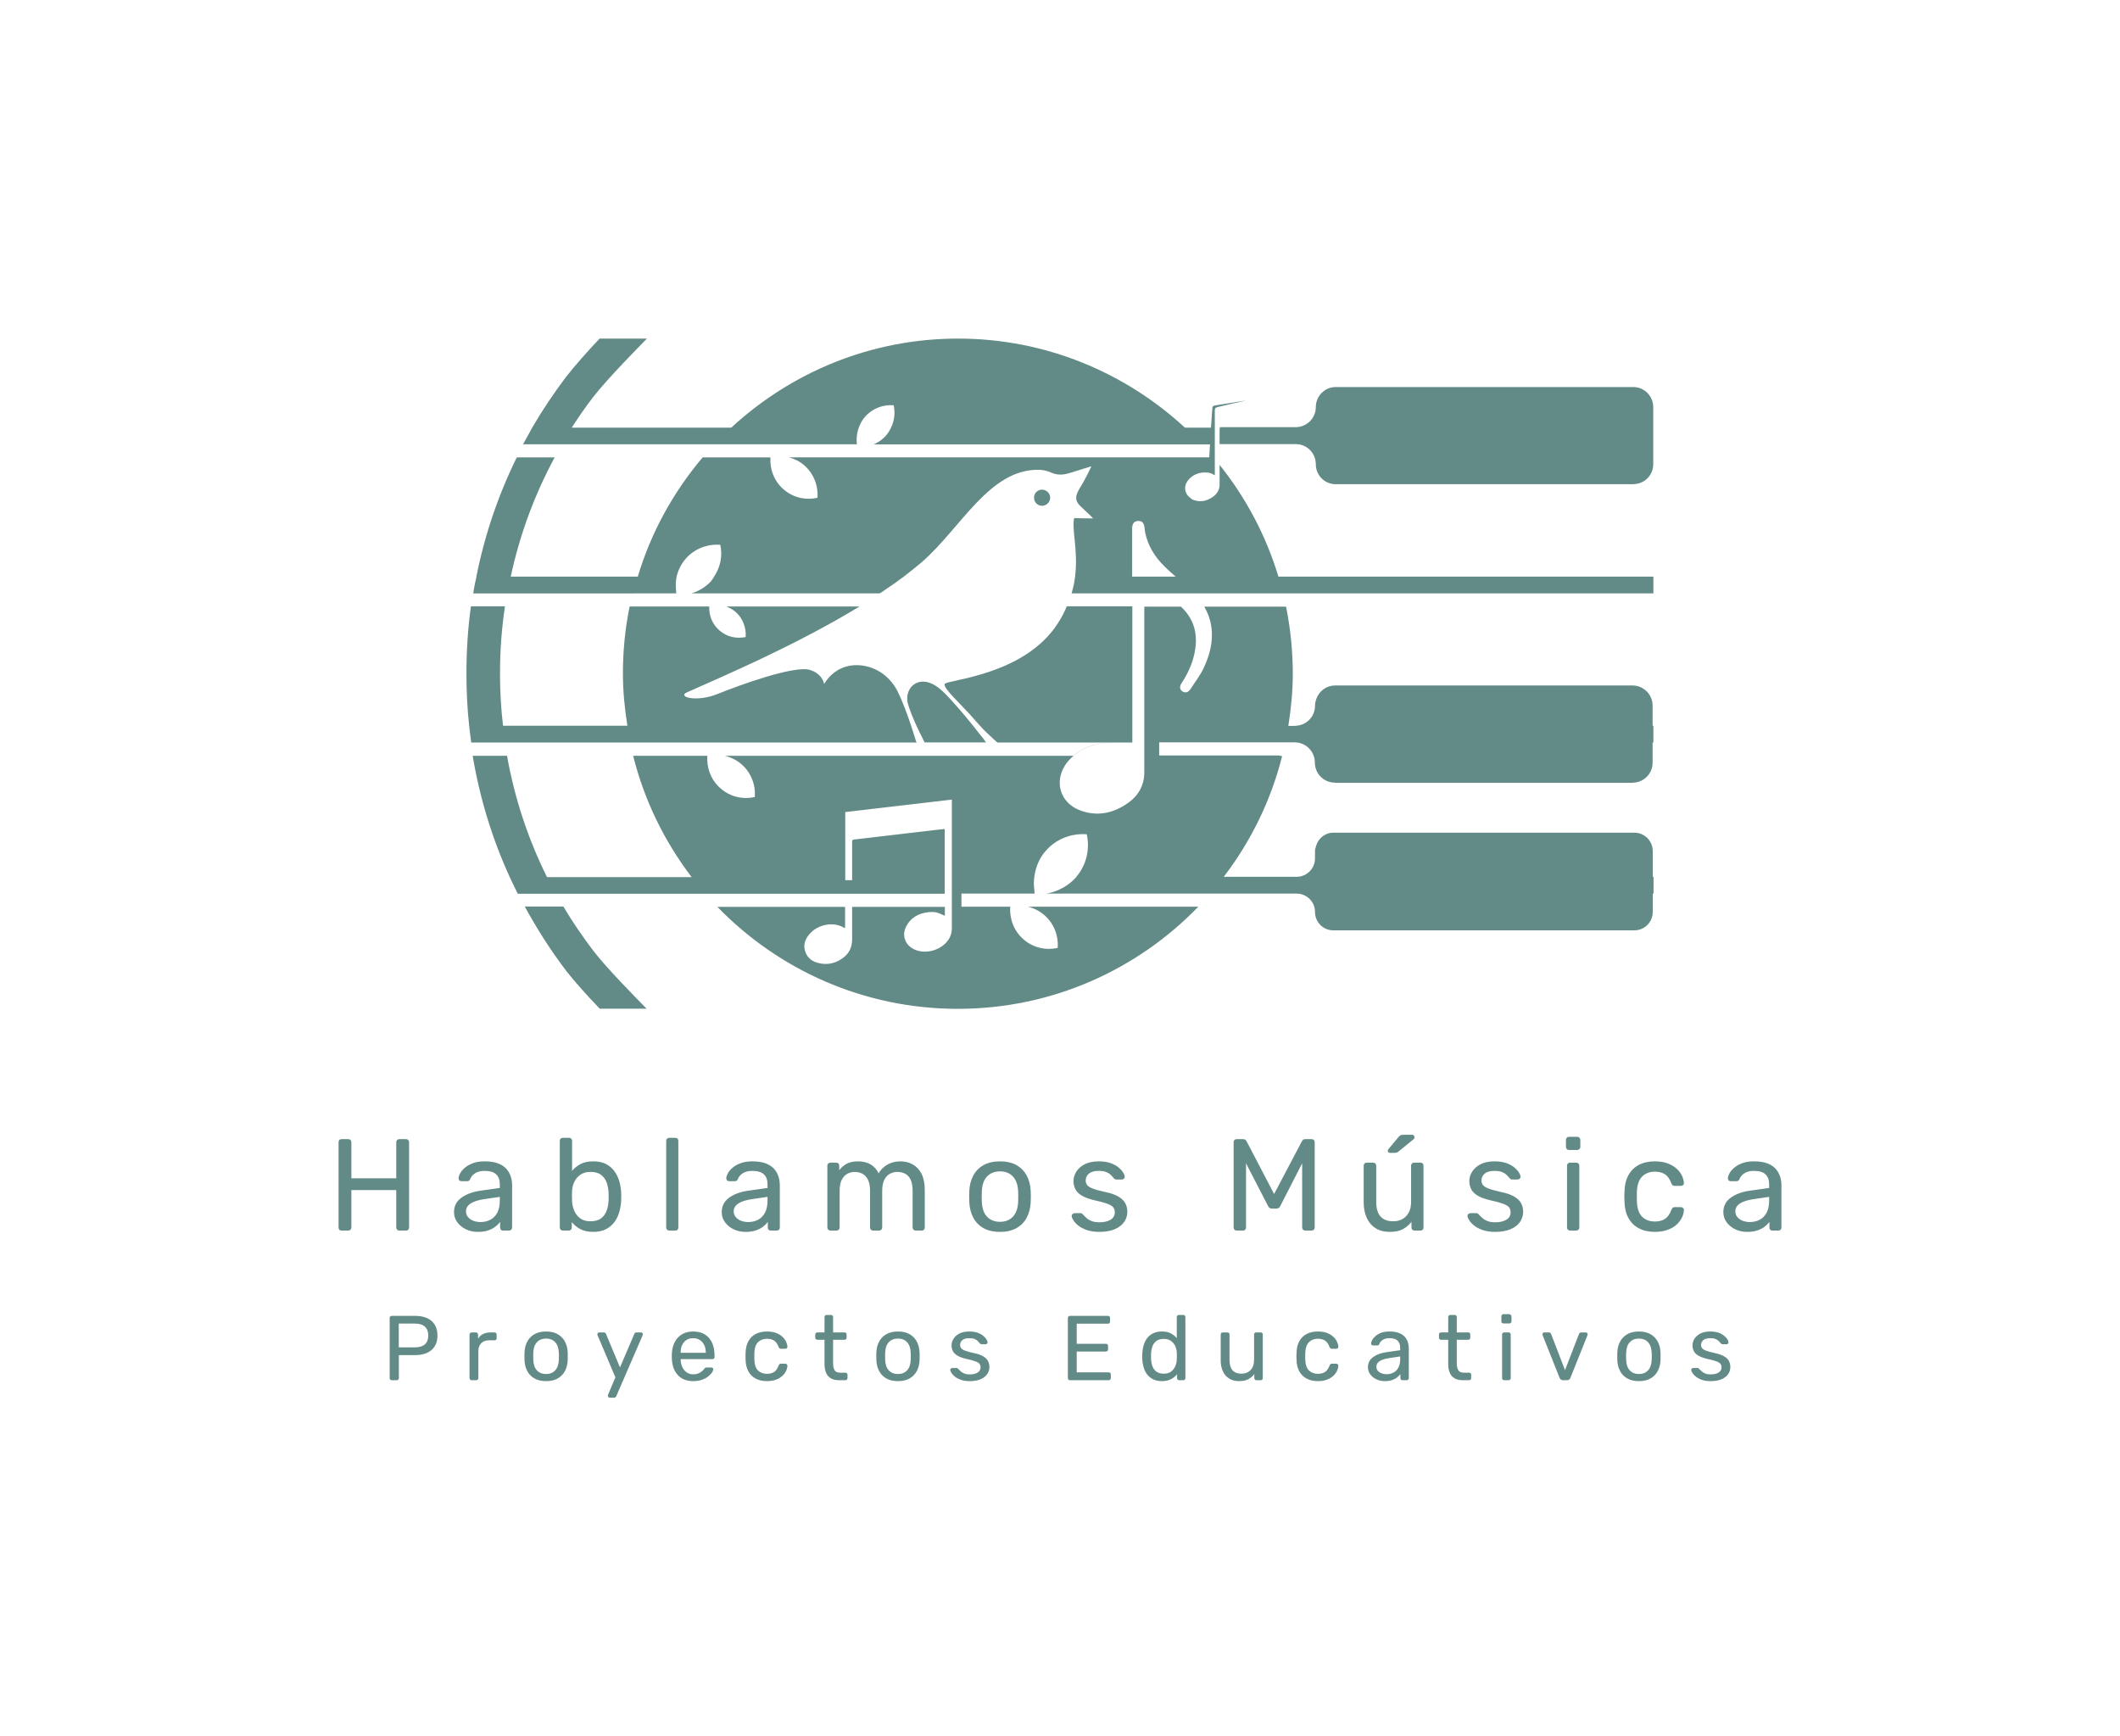 <svg xmlns="http://www.w3.org/2000/svg" viewBox="68.34 113.743 438.32 358.951"> <svg xmlns="http://www.w3.org/2000/svg" id="Calque_1" dataName="Calque 1" viewBox="24.12 29.76 74.27 41.93" height="138.565" width="245.438" y="183.743" x="164.781" preserveAspectRatio="xMinYMin" style="overflow: visible;"><path class="cls-1" d="M30.19,65.29h-2.42c.76,1.4,1.63,2.76,2.61,4.05,.51,.65,1.28,1.51,2.08,2.34h2.93c-.66-.67-2.52-2.56-3.33-3.62-.68-.9-1.31-1.81-1.87-2.76Z" style="fill: #628a86; fill-opacity: 1;"></path><path class="cls-1" d="M60.64,39.71c0-.27-.23-.5-.51-.5s-.5,.22-.5,.5,.22,.51,.5,.51,.51-.23,.51-.51Z" style="fill: #628a86; fill-opacity: 1;"></path><path class="cls-1" d="M53.89,51.81c-1.31-1.26-2.46-.27-2.14,.83,.11,.38,.31,.86,.52,1.33,.14,.29,.27,.58,.4,.82,.03,.08,.07,.16,.12,.23h3.84c-.05-.07-.12-.15-.17-.23-.2-.24-.42-.53-.65-.82-.59-.73-1.29-1.56-1.91-2.16Z" style="fill: #628a86; fill-opacity: 1;"></path><path class="cls-1" d="M71.26,35.32s0,.02,0,.03c0,.02-.02,.03-.02,.06,0,.05,0,.11,0,.17,0,.16,0,.34,0,.55,0,.07,0,.15,0,.23h4.76c.7,0,1.26,.56,1.26,1.26s.56,1.25,1.25,1.25h18.61s.04,0,.06-.01c.66-.02,1.19-.57,1.19-1.24v-3.57c0-.7-.56-1.26-1.25-1.26h-18.61c-.7,0-1.25,.57-1.25,1.26s-.57,1.25-1.26,1.25h-4.74Z" style="fill: #628a86; fill-opacity: 1;"></path><path class="cls-1" d="M34.53,45.7h2.72c-.01-.08-.02-.15-.02-.23-.02-.27-.02-.55,.04-.82,.09-.4,.28-.78,.56-1.11,.56-.65,1.38-.94,2.17-.88,.15,.67,.02,1.38-.38,1.98-.06,.1-.12,.2-.19,.29-.2,.23-.44,.4-.69,.54-.18,.1-.36,.18-.56,.23h11.8c.12-.07,.23-.15,.34-.23,.4-.26,.79-.54,1.16-.82,.39-.3,.76-.59,1.11-.89,2.48-2.14,4.26-5.9,7.41-5.79,.43,.02,.79,.21,.79,.21,.48,.17,.83,.07,1.3-.08,.39-.13,1.13-.35,1.13-.35,0,0-.37,.8-.74,1.39-.28,.46-.31,.77,.08,1.13,.21,.21,.48,.43,.77,.74-.43,0-.97-.01-1.19-.02-.16,.74,.26,2.02,.06,3.66-.03,.26-.08,.54-.16,.82-.02,.07-.04,.16-.06,.23h36.4v-1.05h-23.46c-.78-2.58-2.04-4.94-3.68-6.99,0,.5,0,.95,0,1.22,0,.32-.14,.57-.38,.75-.38,.29-.81,.39-1.27,.22-.08-.03-.13-.08-.19-.13-.34-.25-.43-.68-.16-1.06,.27-.38,.75-.56,1.18-.52,.02,0,.05,0,.07,0,.14,.02,.27,.06,.39,.14,.01,0,.03,.01,.06,.03v-.3c0-.28,0-.51,0-.74v-.08c0-.29,0-.56,0-.81,0-.08,0-.16,0-.23,0-.26,0-.53,0-.82,0-.29,0-.61,0-1,0-.23,.01-.24,.23-.3,.55-.13,1.1-.26,1.66-.38h0s-.08,0-.11,.01c-.56,.09-1.13,.18-1.69,.27-.23,.04-.24,.05-.25,.28-.03,.44-.06,.8-.08,1.12h-1.63c-3.73-3.44-8.71-5.57-14.19-5.57s-10.45,2.12-14.19,5.57h-9.98c.41-.64,.85-1.28,1.32-1.89,.91-1.18,2.89-3.17,3.38-3.68h-2.96c-.72,.76-1.53,1.67-2.1,2.4-.77,1.02-1.48,2.08-2.11,3.16-.05,.08-.09,.16-.13,.24-.11,.19-.22,.39-.32,.58l-.13,.23h20.89c-.01-.08-.02-.15-.02-.23,0-.28,.04-.56,.14-.82,.09-.23,.2-.46,.38-.66,.47-.54,1.14-.78,1.8-.73,.1,.46,.05,.95-.16,1.39-.08,.17-.18,.34-.32,.5-.11,.13-.23,.23-.36,.33-.13,.09-.27,.17-.42,.23h21.05c-.01,.16-.02,.33-.03,.5,0,.1-.01,.2-.02,.31h-26.29c.34,.09,.67,.25,.96,.5,.6,.53,.88,1.29,.82,2.03-.73,.16-1.52,0-2.12-.53-.6-.52-.87-1.26-.82-2h-4.24c-1.83,2.16-3.23,4.69-4.06,7.46h-7.95c.56-2.6,1.48-5.11,2.75-7.46h-2.37c-1.17,2.37-2.01,4.87-2.53,7.46v.04c-.06,.26-.12,.52-.16,.78-.01,.07-.02,.16-.04,.23h10.03Zm31.25-4.16c.01-.22,.13-.36,.35-.37,.22-.02,.36,.1,.4,.33,.02,.12,.03,.24,.05,.37,.17,.86,.62,1.57,1.24,2.17,.22,.21,.44,.42,.67,.61h-2.72v-3.11Z" style="fill: #628a86; fill-opacity: 1;"></path><path class="cls-1" d="M57.08,54.8c.09,.08,.18,.16,.26,.23h8.44v-.23h0v-.82h0v-7.47h-4.1c-.14,.34-.32,.69-.54,1.03-2.07,3.29-6.93,3.56-7.09,3.82-.16,.25,1.05,1.29,1.95,2.34,.07,.09,.16,.18,.24,.27,.27,.3,.57,.58,.83,.82Z" style="fill: #628a86; fill-opacity: 1;"></path><path class="cls-1" d="M34.35,55.03h17.93c-.03-.07-.05-.15-.08-.23-.07-.24-.17-.53-.26-.82-.25-.75-.56-1.58-.84-2.14-.57-1.13-1.59-1.62-2.49-1.65-1.48-.05-2.11,1.18-2.11,1.18,0,0-.1-.66-.92-.89-.98-.27-4.39,.96-5.74,1.51-1.36,.55-2.58,.17-1.9-.11,2.36-1.05,6.87-2.98,10.77-5.36h-8.33c.2,.08,.39,.18,.57,.33,.47,.41,.68,1,.64,1.58-.57,.12-1.18,0-1.65-.42-.45-.39-.65-.94-.63-1.49h-4.98c-.28,1.36-.42,2.76-.42,4.2,0,1.11,.11,2.19,.28,3.26h-7.78c-.13-1.07-.19-2.16-.19-3.26,0-1.42,.1-2.82,.31-4.21h-2.13c-.19,1.38-.28,2.78-.28,4.21,0,1.1,.05,2.18,.17,3.26,.03,.27,.06,.55,.1,.82,.01,.08,.02,.16,.03,.23h9.95Z" style="fill: #628a86; fill-opacity: 1;"></path><path d="M78.47,57.55h18.6s.04-.01,.06-.01c.67-.03,1.2-.57,1.2-1.25v-1.26h.05v-1.05h-.05v-1.26c0-.7-.57-1.26-1.26-1.26h-18.6c-.54,0-.99,.34-1.17,.82-.05,.14-.09,.29-.09,.45,0,.68-.53,1.22-1.2,1.25-.02,0-.04,.01-.06,.01h-.41c.17-1.07,.28-2.15,.28-3.26,0-1.44-.15-2.84-.42-4.2h-5.12c.68,1.16,.6,2.46,0,3.76-.22,.51-.58,.95-.87,1.41-.13,.19-.31,.25-.5,.13-.19-.14-.17-.32-.05-.51,.43-.66,.75-1.37,.86-2.16,.15-1.06-.15-1.94-.9-2.63h-2.29c0,2.49,0,4.98,0,7.47v1.05c0,.27,0,.54,0,.82,0,.34,0,.68,0,1.02,0,.91-.45,1.57-1.18,2.03-.89,.57-1.84,.73-2.85,.35-1.2-.46-1.61-1.71-.94-2.8,.14-.23,.33-.42,.53-.6,.92-.81,2.37-1.07,3.46-.49-1.09-.58-2.54-.33-3.46,.48h-21.81c.38,.09,.74,.26,1.05,.53,.61,.53,.89,1.3,.83,2.05-.73,.16-1.53,0-2.14-.54-.61-.53-.88-1.29-.83-2.04h-4.64c.7,2.8,1.96,5.36,3.66,7.59h-9.05c-1.19-2.4-2.03-4.94-2.5-7.59h-2.15c.44,2.62,1.21,5.17,2.32,7.59,.13,.27,.25,.55,.39,.81,.03,.08,.07,.16,.12,.23h20.47s.43,0,.43,0h5.8v-4.05c-.17,.02-.33,.03-.49,.05-.85,.1-1.7,.2-2.55,.3-.88,.1-1.76,.21-2.64,.31-.11,.01-.11,.08-.11,.16,0,.94,0,2.22,0,2.38h-.43v-.19h0v-4.07c2.23-.26,4.44-.52,6.67-.78v.21c0,1.82,0,3.63,0,5.45,0,.35,0,.7,0,1.05,0,.44,0,.88,0,1.32,0,.39-.14,.71-.42,.98-.54,.52-1.43,.66-2.03,.31-.49-.28-.67-.83-.43-1.34,.29-.6,.81-.88,1.45-.94,.38-.03,.5,0,.99,.23v-.56h-5.8c0,.68,0,1.35,0,2.03,0,.57-.24,.97-.71,1.26-.41,.26-.85,.34-1.33,.24-.43-.09-.76-.31-.9-.75-.14-.44,.02-.81,.32-1.13,.49-.53,1.43-.76,2.12-.34,.01,0,.03,.01,.06,.02v-1.33h-7.99c3.81,3.93,9.14,6.38,15.04,6.38s11.24-2.45,15.05-6.39h-10.66c.37,.09,.72,.26,1.03,.53,.61,.53,.89,1.3,.83,2.05-.73,.16-1.53,0-2.14-.54-.61-.53-.88-1.29-.83-2.04h-3.05v-.82h4.58c-.02-.08-.01-.15-.02-.23-.04-.27-.04-.54,0-.82,.08-.58,.29-1.14,.71-1.62,.67-.77,1.63-1.11,2.57-1.04,.2,.91,0,1.89-.65,2.66,0,.01-.01,.03-.03,.04-.31,.35-.68,.6-1.08,.78-.25,.11-.5,.19-.77,.23h15.66c.63,0,1.15,.51,1.15,1.15s.51,1.15,1.15,1.15h18.83c.63,0,1.15-.51,1.15-1.15v-1.15h.05v-1.05h-.05v-1.61c0-.63-.51-1.15-1.15-1.15h-18.83c-.52,0-.94,.35-1.08,.82-.03,.11-.07,.21-.07,.33v.46c0,.63-.51,1.15-1.15,1.15h-4.56c1.69-2.21,2.95-4.76,3.65-7.54-.08-.02-.15-.05-.23-.05h-7.46c0-.27,0-.54,0-.82h8.48c.7,0,1.26,.57,1.26,1.26h0c0,.7,.56,1.26,1.26,1.26Z" style="fill: #628a86; fill-opacity: 1;"></path></svg> <svg y="348.348" viewBox="2.35 5.45 298.32 20.07" x="138.34" height="20.07" width="298.32" style="overflow: visible;"><g fill="#628a86" fill-opacity="1" style=""><path d="M4.35 25.25L2.97 25.25Q2.67 25.25 2.51 25.07Q2.35 24.89 2.35 24.62L2.35 24.62L2.35 6.99Q2.35 6.70 2.51 6.52Q2.67 6.35 2.97 6.35L2.97 6.35L4.35 6.35Q4.64 6.35 4.82 6.52Q5.00 6.70 5.00 6.99L5.00 6.99L5.00 14.45L14.28 14.45L14.28 6.99Q14.28 6.70 14.46 6.52Q14.63 6.35 14.90 6.35L14.90 6.35L16.28 6.35Q16.58 6.35 16.75 6.52Q16.93 6.70 16.93 6.99L16.93 6.99L16.93 24.62Q16.93 24.89 16.75 25.07Q16.58 25.25 16.28 25.25L16.28 25.25L14.90 25.25Q14.63 25.25 14.46 25.07Q14.28 24.89 14.28 24.62L14.28 24.62L14.28 16.88L5.00 16.88L5.00 24.62Q5.00 24.89 4.82 25.07Q4.64 25.25 4.35 25.25L4.35 25.25ZM31.13 25.52L31.13 25.52Q29.78 25.52 28.67 24.98Q27.57 24.44 26.89 23.52Q26.22 22.60 26.22 21.44L26.22 21.44Q26.22 19.58 27.73 18.47Q29.24 17.36 31.67 17.01L31.67 17.01L35.69 16.44L35.69 15.66Q35.69 14.36 34.95 13.64Q34.21 12.91 32.53 12.91L32.53 12.91Q31.35 12.91 30.59 13.39Q29.84 13.88 29.54 14.63L29.54 14.63Q29.38 15.04 28.97 15.04L28.97 15.04L27.76 15.04Q27.46 15.04 27.31 14.86Q27.16 14.69 27.16 14.45L27.16 14.45Q27.16 14.04 27.47 13.45Q27.78 12.85 28.43 12.29Q29.08 11.72 30.09 11.33Q31.10 10.94 32.56 10.94L32.56 10.94Q34.18 10.94 35.29 11.35Q36.40 11.77 37.03 12.47Q37.66 13.18 37.95 14.07Q38.23 14.96 38.23 15.88L38.23 15.88L38.23 24.62Q38.23 24.89 38.06 25.07Q37.88 25.25 37.61 25.25L37.61 25.25L36.37 25.25Q36.07 25.25 35.91 25.07Q35.75 24.89 35.75 24.62L35.75 24.62L35.75 23.46Q35.40 23.95 34.80 24.42Q34.21 24.89 33.32 25.20Q32.43 25.52 31.13 25.52ZM31.70 23.49L31.70 23.49Q32.80 23.49 33.72 23.02Q34.64 22.55 35.17 21.55Q35.69 20.55 35.69 19.04L35.69 19.04L35.69 18.28L32.56 18.74Q30.64 19.01 29.67 19.64Q28.70 20.28 28.70 21.25L28.70 21.25Q28.70 22.01 29.15 22.50Q29.59 23.00 30.28 23.25Q30.97 23.49 31.70 23.49ZM55.00 25.52L55.00 25.52Q53.38 25.52 52.30 24.93Q51.22 24.35 50.57 23.49L50.57 23.49L50.57 24.62Q50.57 24.89 50.40 25.07Q50.22 25.25 49.95 25.25L49.95 25.25L48.71 25.25Q48.44 25.25 48.26 25.07Q48.09 24.89 48.09 24.62L48.09 24.62L48.09 6.70Q48.09 6.43 48.26 6.25Q48.44 6.08 48.71 6.08L48.71 6.08L50.03 6.08Q50.30 6.08 50.46 6.25Q50.63 6.43 50.63 6.70L50.63 6.70L50.63 12.91Q51.30 12.07 52.37 11.50Q53.43 10.94 55.00 10.94L55.00 10.94Q56.51 10.94 57.58 11.46Q58.64 11.99 59.33 12.91Q60.02 13.82 60.37 14.99Q60.72 16.15 60.78 17.41L60.78 17.41Q60.80 17.85 60.80 18.23Q60.80 18.60 60.78 19.04L60.78 19.04Q60.72 20.33 60.37 21.49Q60.02 22.65 59.33 23.56Q58.64 24.46 57.58 24.99Q56.51 25.52 55.00 25.52ZM54.43 23.33L54.43 23.33Q55.84 23.33 56.63 22.72Q57.43 22.11 57.78 21.13Q58.13 20.14 58.18 19.01L58.18 19.01Q58.21 18.23 58.18 17.44L58.18 17.44Q58.13 16.31 57.78 15.32Q57.43 14.34 56.63 13.73Q55.84 13.12 54.43 13.12L54.43 13.12Q53.16 13.12 52.33 13.72Q51.49 14.31 51.07 15.23Q50.65 16.15 50.63 17.09L50.63 17.09Q50.60 17.52 50.60 18.13Q50.60 18.74 50.63 19.17L50.63 19.17Q50.68 20.17 51.07 21.13Q51.46 22.09 52.29 22.71Q53.11 23.33 54.43 23.33ZM71.98 25.25L70.71 25.25Q70.44 25.25 70.27 25.07Q70.09 24.89 70.09 24.62L70.09 24.62L70.09 6.70Q70.09 6.43 70.27 6.25Q70.44 6.08 70.71 6.08L70.71 6.08L71.98 6.08Q72.28 6.08 72.44 6.25Q72.60 6.43 72.60 6.70L72.60 6.70L72.60 24.62Q72.60 24.89 72.44 25.07Q72.28 25.25 71.98 25.25L71.98 25.25ZM86.48 25.52L86.48 25.52Q85.13 25.52 84.02 24.98Q82.92 24.44 82.24 23.52Q81.57 22.60 81.57 21.44L81.57 21.44Q81.57 19.58 83.08 18.47Q84.59 17.36 87.02 17.01L87.02 17.01L91.04 16.44L91.04 15.66Q91.04 14.36 90.30 13.64Q89.56 12.91 87.88 12.91L87.88 12.91Q86.70 12.91 85.94 13.39Q85.18 13.88 84.89 14.63L84.89 14.63Q84.73 15.04 84.32 15.04L84.32 15.04L83.11 15.04Q82.81 15.04 82.66 14.86Q82.51 14.69 82.51 14.45L82.51 14.45Q82.51 14.04 82.82 13.45Q83.13 12.85 83.78 12.29Q84.43 11.72 85.44 11.33Q86.45 10.94 87.91 10.94L87.91 10.94Q89.53 10.94 90.64 11.35Q91.75 11.77 92.38 12.47Q93.01 13.18 93.30 14.07Q93.58 14.96 93.58 15.88L93.58 15.88L93.58 24.62Q93.58 24.89 93.41 25.07Q93.23 25.25 92.96 25.25L92.96 25.25L91.72 25.25Q91.42 25.25 91.26 25.07Q91.10 24.89 91.10 24.62L91.10 24.62L91.10 23.46Q90.75 23.95 90.15 24.42Q89.56 24.89 88.67 25.20Q87.78 25.52 86.48 25.52ZM87.05 23.49L87.05 23.49Q88.15 23.49 89.07 23.02Q89.99 22.55 90.52 21.55Q91.04 20.55 91.04 19.04L91.04 19.04L91.04 18.28L87.91 18.74Q85.99 19.01 85.02 19.64Q84.05 20.28 84.05 21.25L84.05 21.25Q84.05 22.01 84.50 22.50Q84.94 23.00 85.63 23.25Q86.32 23.49 87.05 23.49ZM105.33 25.25L104.03 25.25Q103.76 25.25 103.59 25.07Q103.41 24.89 103.41 24.62L103.41 24.62L103.41 11.83Q103.41 11.56 103.59 11.38Q103.76 11.21 104.03 11.21L104.03 11.21L105.25 11.21Q105.52 11.21 105.69 11.38Q105.87 11.56 105.87 11.83L105.87 11.83L105.87 12.77Q106.49 11.93 107.43 11.43Q108.38 10.94 109.70 10.94L109.70 10.94Q112.75 10.91 114.02 13.42L114.02 13.42Q114.64 12.29 115.83 11.61Q117.02 10.94 118.53 10.94L118.53 10.94Q119.93 10.94 121.08 11.58Q122.23 12.23 122.89 13.54Q123.55 14.85 123.55 16.82L123.55 16.82L123.55 24.62Q123.55 24.89 123.38 25.07Q123.20 25.25 122.93 25.25L122.93 25.25L121.66 25.25Q121.39 25.25 121.22 25.07Q121.04 24.89 121.04 24.62L121.04 24.62L121.04 17.06Q121.04 15.55 120.61 14.69Q120.18 13.82 119.45 13.47Q118.72 13.12 117.85 13.12L117.85 13.12Q117.15 13.12 116.42 13.47Q115.69 13.82 115.22 14.69Q114.75 15.55 114.75 17.06L114.75 17.06L114.75 24.62Q114.75 24.89 114.57 25.07Q114.40 25.25 114.13 25.25L114.13 25.25L112.86 25.25Q112.59 25.25 112.41 25.07Q112.24 24.89 112.24 24.62L112.24 24.62L112.24 17.06Q112.24 15.55 111.78 14.69Q111.32 13.82 110.59 13.47Q109.86 13.12 109.05 13.12L109.05 13.12Q108.35 13.12 107.62 13.47Q106.89 13.82 106.42 14.69Q105.95 15.55 105.95 17.04L105.95 17.04L105.95 24.62Q105.95 24.89 105.77 25.07Q105.60 25.25 105.33 25.25L105.33 25.25ZM139.10 25.52L139.10 25.52Q137.05 25.52 135.67 24.73Q134.30 23.95 133.57 22.56Q132.84 21.17 132.76 19.39L132.76 19.39Q132.73 18.93 132.73 18.21Q132.73 17.50 132.76 17.06L132.76 17.06Q132.84 15.26 133.58 13.88Q134.32 12.50 135.70 11.72Q137.08 10.94 139.10 10.94L139.10 10.94Q141.13 10.94 142.51 11.72Q143.88 12.50 144.63 13.88Q145.37 15.26 145.45 17.06L145.45 17.06Q145.48 17.50 145.48 18.21Q145.48 18.93 145.45 19.39L145.45 19.39Q145.37 21.17 144.64 22.56Q143.91 23.95 142.53 24.73Q141.16 25.52 139.10 25.52ZM139.10 23.44L139.10 23.44Q140.78 23.44 141.78 22.37Q142.78 21.30 142.86 19.25L142.86 19.25Q142.88 18.85 142.88 18.23Q142.88 17.60 142.86 17.20L142.86 17.20Q142.78 15.15 141.78 14.08Q140.78 13.01 139.10 13.01L139.10 13.01Q137.43 13.01 136.42 14.08Q135.41 15.15 135.35 17.20L135.35 17.20Q135.32 17.60 135.32 18.23Q135.32 18.85 135.35 19.25L135.35 19.25Q135.41 21.30 136.42 22.37Q137.43 23.44 139.10 23.44ZM159.65 25.52L159.65 25.52Q158.14 25.52 157.06 25.14Q155.98 24.76 155.30 24.22Q154.63 23.68 154.29 23.14Q153.95 22.60 153.93 22.28L153.93 22.28Q153.90 21.98 154.12 21.82Q154.33 21.65 154.55 21.65L154.55 21.65L155.76 21.65Q155.90 21.65 155.99 21.69Q156.09 21.73 156.25 21.92L156.25 21.92Q156.60 22.30 157.03 22.68Q157.46 23.06 158.10 23.30Q158.73 23.54 159.68 23.54L159.68 23.54Q161.05 23.54 161.95 23.02Q162.84 22.49 162.84 21.46L162.84 21.46Q162.84 20.79 162.47 20.39Q162.11 19.98 161.18 19.66Q160.24 19.33 158.62 18.98L158.62 18.98Q157.00 18.60 156.06 18.05Q155.11 17.50 154.71 16.73Q154.30 15.96 154.30 14.99L154.30 14.99Q154.30 13.99 154.90 13.05Q155.49 12.12 156.64 11.53Q157.79 10.94 159.52 10.94L159.52 10.94Q160.92 10.94 161.92 11.29Q162.92 11.64 163.57 12.16Q164.21 12.69 164.54 13.20Q164.86 13.72 164.89 14.07L164.89 14.07Q164.92 14.34 164.73 14.51Q164.54 14.69 164.29 14.69L164.29 14.69L163.16 14.69Q162.97 14.69 162.85 14.61Q162.73 14.53 162.62 14.42L162.62 14.42Q162.35 14.07 161.99 13.72Q161.62 13.37 161.04 13.14Q160.46 12.91 159.52 12.91L159.52 12.91Q158.17 12.91 157.49 13.47Q156.82 14.04 156.82 14.90L156.82 14.90Q156.82 15.42 157.11 15.82Q157.41 16.23 158.25 16.55Q159.08 16.88 160.73 17.25L160.73 17.25Q162.51 17.60 163.54 18.20Q164.56 18.79 165.00 19.58Q165.43 20.36 165.43 21.38L165.43 21.38Q165.43 22.52 164.78 23.46Q164.13 24.41 162.84 24.96Q161.54 25.52 159.65 25.52ZM189.35 25.25L188.03 25.25Q187.76 25.25 187.58 25.07Q187.41 24.89 187.41 24.62L187.41 24.62L187.41 6.99Q187.41 6.70 187.58 6.52Q187.76 6.35 188.03 6.35L188.03 6.35L189.38 6.35Q189.70 6.35 189.86 6.51Q190.03 6.67 190.08 6.78L190.08 6.78L195.78 17.69L201.53 6.78Q201.58 6.67 201.73 6.51Q201.88 6.35 202.20 6.35L202.20 6.35L203.53 6.35Q203.82 6.35 204.00 6.52Q204.17 6.70 204.17 6.99L204.17 6.99L204.17 24.62Q204.17 24.89 204.00 25.07Q203.82 25.25 203.53 25.25L203.53 25.25L202.20 25.25Q201.93 25.25 201.76 25.07Q201.58 24.89 201.58 24.62L201.58 24.62L201.58 11.34L197.07 20.14Q196.97 20.41 196.75 20.56Q196.53 20.71 196.21 20.71L196.21 20.71L195.37 20.71Q195.02 20.71 194.83 20.56Q194.64 20.41 194.51 20.14L194.51 20.14L189.97 11.34L189.97 24.62Q189.97 24.89 189.80 25.07Q189.62 25.25 189.35 25.25L189.35 25.25ZM219.67 25.52L219.67 25.52Q217.94 25.52 216.74 24.75Q215.54 23.98 214.92 22.60Q214.30 21.22 214.30 19.44L214.30 19.44L214.30 11.83Q214.30 11.56 214.47 11.38Q214.65 11.21 214.92 11.21L214.92 11.21L216.27 11.21Q216.54 11.21 216.72 11.38Q216.89 11.56 216.89 11.83L216.89 11.83L216.89 19.30Q216.89 23.33 220.40 23.33L220.40 23.33Q222.07 23.33 223.09 22.26Q224.10 21.20 224.10 19.30L224.10 19.30L224.10 11.83Q224.10 11.56 224.28 11.38Q224.45 11.21 224.72 11.21L224.72 11.21L226.07 11.21Q226.34 11.21 226.50 11.38Q226.66 11.56 226.66 11.83L226.66 11.83L226.66 24.62Q226.66 24.89 226.50 25.07Q226.34 25.25 226.07 25.25L226.07 25.25L224.80 25.25Q224.53 25.25 224.36 25.07Q224.18 24.89 224.18 24.62L224.18 24.62L224.18 23.44Q223.45 24.38 222.41 24.95Q221.37 25.52 219.67 25.52ZM220.64 9.18L219.73 9.18Q219.29 9.18 219.29 8.75L219.29 8.75Q219.29 8.53 219.43 8.40L219.43 8.40L221.45 5.97Q221.70 5.67 221.89 5.56Q222.07 5.45 222.45 5.45L222.45 5.45L224.29 5.45Q224.80 5.45 224.80 5.99L224.80 5.99Q224.80 6.18 224.67 6.32L224.67 6.32L221.53 8.88Q221.32 9.07 221.13 9.13Q220.94 9.18 220.64 9.18L220.64 9.18ZM241.49 25.52L241.49 25.52Q239.98 25.52 238.90 25.14Q237.82 24.76 237.14 24.22Q236.47 23.68 236.13 23.14Q235.79 22.60 235.76 22.28L235.76 22.28Q235.74 21.98 235.95 21.82Q236.17 21.65 236.38 21.65L236.38 21.65L237.60 21.65Q237.73 21.65 237.83 21.69Q237.92 21.73 238.09 21.92L238.09 21.92Q238.44 22.30 238.87 22.68Q239.30 23.06 239.94 23.30Q240.57 23.54 241.51 23.54L241.51 23.54Q242.89 23.54 243.78 23.02Q244.67 22.49 244.67 21.46L244.67 21.46Q244.67 20.79 244.31 20.39Q243.94 19.98 243.01 19.66Q242.08 19.33 240.46 18.98L240.46 18.98Q238.84 18.60 237.90 18.05Q236.95 17.50 236.55 16.73Q236.14 15.96 236.14 14.99L236.14 14.99Q236.14 13.99 236.74 13.05Q237.33 12.12 238.48 11.53Q239.62 10.94 241.35 10.94L241.35 10.94Q242.76 10.94 243.76 11.29Q244.75 11.64 245.40 12.16Q246.05 12.69 246.37 13.20Q246.70 13.72 246.73 14.07L246.73 14.07Q246.75 14.34 246.56 14.51Q246.37 14.69 246.13 14.69L246.13 14.69L245.00 14.69Q244.81 14.69 244.69 14.61Q244.57 14.53 244.46 14.42L244.46 14.42Q244.19 14.07 243.82 13.72Q243.46 13.37 242.88 13.14Q242.30 12.91 241.35 12.91L241.35 12.91Q240.00 12.91 239.33 13.47Q238.65 14.04 238.65 14.90L238.65 14.90Q238.65 15.42 238.95 15.82Q239.25 16.23 240.08 16.55Q240.92 16.88 242.57 17.25L242.57 17.25Q244.35 17.60 245.38 18.20Q246.40 18.79 246.83 19.58Q247.27 20.36 247.27 21.38L247.27 21.38Q247.27 22.52 246.62 23.46Q245.97 24.41 244.67 24.96Q243.38 25.52 241.49 25.52ZM258.25 25.25L256.96 25.25Q256.69 25.25 256.51 25.07Q256.34 24.89 256.34 24.62L256.34 24.62L256.34 11.83Q256.34 11.56 256.51 11.38Q256.69 11.21 256.96 11.21L256.96 11.21L258.25 11.21Q258.52 11.21 258.70 11.38Q258.88 11.56 258.88 11.83L258.88 11.83L258.88 24.62Q258.88 24.89 258.70 25.07Q258.52 25.25 258.25 25.25L258.25 25.25ZM258.44 8.59L256.74 8.59Q256.47 8.59 256.30 8.41Q256.12 8.23 256.12 7.96L256.12 7.96L256.12 6.51Q256.12 6.24 256.30 6.05Q256.47 5.86 256.74 5.86L256.74 5.86L258.44 5.86Q258.71 5.86 258.90 6.05Q259.09 6.24 259.09 6.51L259.09 6.51L259.09 7.96Q259.09 8.23 258.90 8.41Q258.71 8.59 258.44 8.59L258.44 8.59ZM274.48 25.52L274.48 25.52Q272.56 25.52 271.17 24.77Q269.78 24.03 269.03 22.64Q268.27 21.25 268.22 19.30L268.22 19.30Q268.19 18.90 268.19 18.23Q268.19 17.55 268.22 17.15L268.22 17.15Q268.27 15.20 269.03 13.81Q269.78 12.42 271.17 11.68Q272.56 10.94 274.48 10.94L274.48 10.94Q276.05 10.94 277.17 11.37Q278.29 11.80 279.02 12.47Q279.75 13.15 280.11 13.93Q280.48 14.72 280.50 15.42L280.50 15.42Q280.53 15.69 280.34 15.85Q280.15 16.01 279.88 16.01L279.88 16.01L278.59 16.01Q278.32 16.01 278.18 15.89Q278.05 15.77 277.91 15.47L277.91 15.47Q277.42 14.15 276.59 13.61Q275.75 13.07 274.51 13.07L274.51 13.07Q272.89 13.07 271.88 14.07Q270.86 15.07 270.78 17.28L270.78 17.28Q270.76 18.25 270.78 19.17L270.78 19.17Q270.86 21.41 271.88 22.40Q272.89 23.38 274.51 23.38L274.51 23.38Q275.75 23.38 276.59 22.84Q277.42 22.30 277.91 20.98L277.91 20.98Q278.05 20.68 278.18 20.55Q278.32 20.41 278.59 20.41L278.59 20.41L279.88 20.41Q280.15 20.41 280.34 20.59Q280.53 20.76 280.50 21.03L280.50 21.03Q280.48 21.60 280.26 22.19Q280.04 22.79 279.57 23.40Q279.10 24.00 278.40 24.48Q277.69 24.95 276.72 25.23Q275.75 25.52 274.48 25.52ZM293.57 25.52L293.57 25.52Q292.22 25.52 291.11 24.98Q290.01 24.44 289.33 23.52Q288.66 22.60 288.66 21.44L288.66 21.44Q288.66 19.58 290.17 18.47Q291.68 17.36 294.11 17.01L294.11 17.01L298.13 16.44L298.13 15.66Q298.13 14.36 297.39 13.64Q296.65 12.91 294.97 12.91L294.97 12.91Q293.79 12.91 293.03 13.39Q292.27 13.88 291.98 14.63L291.98 14.63Q291.82 15.04 291.41 15.04L291.41 15.04L290.20 15.04Q289.90 15.04 289.75 14.86Q289.60 14.69 289.60 14.45L289.60 14.45Q289.60 14.04 289.91 13.45Q290.22 12.85 290.87 12.29Q291.52 11.72 292.53 11.33Q293.54 10.94 295.00 10.94L295.00 10.94Q296.62 10.94 297.73 11.35Q298.84 11.77 299.47 12.47Q300.10 13.18 300.39 14.07Q300.67 14.96 300.67 15.88L300.67 15.88L300.67 24.62Q300.67 24.89 300.50 25.07Q300.32 25.25 300.05 25.25L300.05 25.25L298.81 25.25Q298.51 25.25 298.35 25.07Q298.19 24.89 298.19 24.62L298.19 24.62L298.19 23.46Q297.84 23.95 297.24 24.42Q296.65 24.89 295.76 25.20Q294.87 25.52 293.57 25.52ZM294.14 23.49L294.14 23.49Q295.24 23.49 296.16 23.02Q297.08 22.55 297.61 21.55Q298.13 20.55 298.13 19.04L298.13 19.04L298.13 18.28L295.00 18.74Q293.08 19.01 292.11 19.64Q291.14 20.28 291.14 21.25L291.14 21.25Q291.14 22.01 291.59 22.50Q292.03 23.00 292.72 23.25Q293.41 23.49 294.14 23.49Z" transform="translate(0, 0)"></path></g></svg> <svg y="385.434" viewBox="1.65 4.12 277.19 17.26" x="148.905" height="17.26" width="277.19" style="overflow: visible;"><g fill="#628a86" fill-opacity="1" style=""><path d="M3.10 17.77L2.09 17.77Q1.88 17.77 1.77 17.64Q1.65 17.52 1.65 17.33L1.65 17.33L1.65 4.92Q1.65 4.71 1.77 4.59Q1.88 4.47 2.09 4.47L2.09 4.47L6.92 4.47Q8.32 4.47 9.36 4.92Q10.39 5.38 10.96 6.28Q11.53 7.18 11.53 8.53L11.53 8.53Q11.53 9.88 10.96 10.77Q10.39 11.67 9.36 12.12Q8.32 12.58 6.92 12.58L6.92 12.58L3.55 12.58L3.55 17.33Q3.55 17.52 3.43 17.64Q3.31 17.77 3.10 17.77L3.10 17.77ZM3.53 6.06L3.53 10.98L6.82 10.98Q8.23 10.98 8.93 10.36Q9.63 9.73 9.63 8.53L9.63 8.53Q9.63 7.35 8.95 6.71Q8.27 6.06 6.82 6.06L6.82 6.06L3.53 6.06ZM19.53 17.77L18.60 17.77Q18.41 17.77 18.29 17.64Q18.16 17.52 18.16 17.33L18.16 17.33L18.16 8.34Q18.16 8.15 18.29 8.02Q18.41 7.89 18.60 7.89L18.60 7.89L19.47 7.89Q19.66 7.89 19.80 8.02Q19.93 8.15 19.93 8.34L19.93 8.34L19.93 9.18Q20.31 8.53 20.98 8.21Q21.64 7.89 22.59 7.89L22.59 7.89L23.33 7.89Q23.52 7.89 23.65 8.01Q23.77 8.13 23.77 8.32L23.77 8.32L23.77 9.10Q23.77 9.29 23.65 9.41Q23.52 9.52 23.33 9.52L23.33 9.52L22.19 9.52Q21.17 9.52 20.58 10.12Q19.99 10.72 19.99 11.74L19.99 11.74L19.99 17.33Q19.99 17.52 19.86 17.64Q19.72 17.77 19.53 17.77L19.53 17.77ZM33.99 17.96L33.99 17.96Q32.55 17.96 31.58 17.40Q30.61 16.85 30.10 15.87Q29.58 14.90 29.53 13.64L29.53 13.64Q29.51 13.32 29.51 12.82Q29.51 12.31 29.53 12.01L29.53 12.01Q29.58 10.73 30.11 9.77Q30.63 8.80 31.60 8.25Q32.57 7.70 33.99 7.70L33.99 7.70Q35.42 7.70 36.38 8.25Q37.35 8.80 37.88 9.77Q38.40 10.73 38.46 12.01L38.46 12.01Q38.47 12.31 38.47 12.82Q38.47 13.32 38.46 13.64L38.46 13.64Q38.40 14.90 37.89 15.87Q37.37 16.85 36.40 17.40Q35.43 17.96 33.99 17.96ZM33.99 16.49L33.99 16.49Q35.17 16.49 35.87 15.74Q36.57 14.99 36.63 13.55L36.63 13.55Q36.65 13.26 36.65 12.83Q36.65 12.39 36.63 12.10L36.63 12.10Q36.57 10.66 35.87 9.91Q35.17 9.16 33.99 9.16L33.99 9.16Q32.81 9.16 32.10 9.91Q31.39 10.66 31.35 12.10L31.35 12.10Q31.33 12.39 31.33 12.83Q31.33 13.26 31.35 13.55L31.35 13.55Q31.39 14.99 32.10 15.74Q32.81 16.49 33.99 16.49ZM48.03 21.38L47.14 21.38Q46.99 21.38 46.87 21.26Q46.76 21.15 46.76 21.00L46.76 21.00Q46.76 20.92 46.78 20.84Q46.80 20.77 46.85 20.65L46.85 20.65L48.32 17.18L44.69 8.61Q44.59 8.38 44.59 8.28L44.59 8.28Q44.59 8.11 44.71 8.00Q44.82 7.89 44.99 7.89L44.99 7.89L45.92 7.89Q46.13 7.89 46.24 7.98Q46.34 8.08 46.38 8.21L46.38 8.21L49.27 15.12L52.23 8.21Q52.29 8.08 52.39 7.98Q52.50 7.89 52.71 7.89L52.71 7.89L53.60 7.89Q53.77 7.89 53.88 8.00Q54.00 8.11 54.00 8.27L54.00 8.27Q54.00 8.36 53.90 8.61L53.90 8.61L48.51 21.05Q48.45 21.19 48.35 21.28Q48.24 21.38 48.03 21.38L48.03 21.38ZM64.41 17.96L64.41 17.96Q62.43 17.96 61.27 16.75Q60.12 15.54 60.00 13.45L60.00 13.45Q59.98 13.21 59.98 12.82Q59.98 12.43 60.00 12.18L60.00 12.18Q60.08 10.83 60.63 9.81Q61.18 8.80 62.14 8.25Q63.10 7.70 64.39 7.70L64.39 7.70Q65.83 7.70 66.81 8.30Q67.79 8.91 68.31 10.03Q68.82 11.15 68.82 12.65L68.82 12.65L68.82 12.98Q68.82 13.19 68.69 13.30Q68.57 13.41 68.38 13.41L68.38 13.41L61.81 13.41Q61.81 13.43 61.81 13.49Q61.81 13.55 61.81 13.59L61.81 13.59Q61.84 14.36 62.15 15.04Q62.45 15.71 63.03 16.13Q63.61 16.55 64.39 16.55L64.39 16.55Q65.08 16.55 65.53 16.34Q65.99 16.13 66.27 15.87Q66.56 15.62 66.65 15.47L66.65 15.47Q66.82 15.24 66.92 15.19Q67.01 15.14 67.22 15.14L67.22 15.14L68.15 15.14Q68.32 15.14 68.45 15.25Q68.57 15.35 68.55 15.54L68.55 15.54Q68.53 15.83 68.25 16.24Q67.96 16.64 67.44 17.04Q66.92 17.44 66.15 17.70Q65.38 17.96 64.41 17.96ZM61.81 12.05L61.81 12.10L67.01 12.10L67.01 12.05Q67.01 11.19 66.70 10.53Q66.39 9.86 65.80 9.47Q65.21 9.08 64.39 9.08L64.39 9.08Q63.57 9.08 62.99 9.47Q62.41 9.86 62.11 10.53Q61.81 11.19 61.81 12.05L61.81 12.05ZM79.65 17.96L79.65 17.96Q78.30 17.96 77.32 17.43Q76.34 16.91 75.81 15.93Q75.28 14.95 75.24 13.59L75.24 13.59Q75.22 13.30 75.22 12.83Q75.22 12.35 75.24 12.07L75.24 12.07Q75.28 10.70 75.81 9.72Q76.34 8.74 77.32 8.22Q78.30 7.70 79.65 7.70L79.65 7.70Q80.75 7.70 81.54 8.00Q82.33 8.30 82.84 8.78Q83.35 9.25 83.61 9.80Q83.87 10.36 83.89 10.85L83.89 10.85Q83.90 11.04 83.77 11.15Q83.64 11.27 83.45 11.27L83.45 11.27L82.54 11.27Q82.35 11.27 82.25 11.18Q82.16 11.10 82.06 10.89L82.06 10.89Q81.72 9.96 81.13 9.58Q80.54 9.20 79.67 9.20L79.67 9.20Q78.53 9.20 77.81 9.90Q77.10 10.60 77.05 12.16L77.05 12.16Q77.03 12.84 77.05 13.49L77.05 13.49Q77.10 15.07 77.81 15.76Q78.53 16.45 79.67 16.45L79.67 16.45Q80.54 16.45 81.13 16.07Q81.72 15.69 82.06 14.76L82.06 14.76Q82.16 14.55 82.25 14.46Q82.35 14.36 82.54 14.36L82.54 14.36L83.45 14.36Q83.64 14.36 83.77 14.49Q83.90 14.61 83.89 14.80L83.89 14.80Q83.87 15.20 83.71 15.62Q83.56 16.04 83.23 16.46Q82.90 16.89 82.40 17.22Q81.91 17.56 81.23 17.76Q80.54 17.96 79.65 17.96ZM95.87 17.77L94.56 17.77Q93.50 17.77 92.83 17.36Q92.17 16.95 91.87 16.20Q91.56 15.45 91.56 14.42L91.56 14.42L91.56 9.41L90.08 9.41Q89.89 9.41 89.77 9.28Q89.64 9.16 89.64 8.97L89.64 8.97L89.64 8.32Q89.64 8.13 89.77 8.01Q89.89 7.89 90.08 7.89L90.08 7.89L91.56 7.89L91.56 4.71Q91.56 4.52 91.68 4.40Q91.81 4.28 92.00 4.28L92.00 4.28L92.89 4.28Q93.08 4.28 93.20 4.40Q93.33 4.52 93.33 4.71L93.33 4.71L93.33 7.89L95.68 7.89Q95.89 7.89 96.01 8.01Q96.12 8.13 96.12 8.32L96.12 8.32L96.12 8.97Q96.12 9.16 96.01 9.28Q95.89 9.41 95.68 9.41L95.68 9.41L93.33 9.41L93.33 14.29Q93.33 15.18 93.63 15.69Q93.94 16.21 94.72 16.21L94.72 16.21L95.87 16.21Q96.06 16.21 96.19 16.33Q96.31 16.45 96.31 16.64L96.31 16.64L96.31 17.33Q96.31 17.52 96.19 17.64Q96.06 17.77 95.87 17.77L95.87 17.77ZM106.74 17.96L106.74 17.96Q105.30 17.96 104.33 17.40Q103.36 16.85 102.85 15.87Q102.33 14.90 102.28 13.64L102.28 13.64Q102.26 13.32 102.26 12.82Q102.26 12.31 102.28 12.01L102.28 12.01Q102.33 10.73 102.86 9.77Q103.38 8.80 104.35 8.25Q105.32 7.70 106.74 7.70L106.74 7.70Q108.17 7.70 109.14 8.25Q110.11 8.80 110.63 9.77Q111.15 10.73 111.21 12.01L111.21 12.01Q111.23 12.31 111.23 12.82Q111.23 13.32 111.21 13.64L111.21 13.64Q111.15 14.90 110.64 15.87Q110.12 16.85 109.16 17.40Q108.19 17.96 106.74 17.96ZM106.74 16.49L106.74 16.49Q107.92 16.49 108.62 15.74Q109.33 14.99 109.38 13.55L109.38 13.55Q109.40 13.26 109.40 12.83Q109.40 12.39 109.38 12.10L109.38 12.10Q109.33 10.66 108.62 9.91Q107.92 9.16 106.74 9.16L106.74 9.16Q105.56 9.16 104.85 9.91Q104.14 10.66 104.10 12.10L104.10 12.10Q104.08 12.39 104.08 12.83Q104.08 13.26 104.10 13.55L104.10 13.55Q104.14 14.99 104.85 15.74Q105.56 16.49 106.74 16.49ZM121.58 17.96L121.58 17.96Q120.52 17.96 119.76 17.69Q119.00 17.42 118.52 17.04Q118.05 16.66 117.81 16.28Q117.57 15.90 117.55 15.68L117.55 15.68Q117.53 15.47 117.69 15.35Q117.84 15.24 117.99 15.24L117.99 15.24L118.85 15.24Q118.94 15.24 119.01 15.27Q119.07 15.30 119.19 15.43L119.19 15.43Q119.43 15.69 119.74 15.96Q120.04 16.23 120.49 16.40Q120.94 16.57 121.60 16.57L121.60 16.57Q122.57 16.57 123.20 16.20Q123.82 15.83 123.82 15.11L123.82 15.11Q123.82 14.63 123.57 14.35Q123.31 14.06 122.65 13.83Q122.00 13.60 120.86 13.36L120.86 13.36Q119.72 13.09 119.05 12.70Q118.39 12.31 118.10 11.77Q117.82 11.23 117.82 10.55L117.82 10.55Q117.82 9.84 118.24 9.19Q118.66 8.53 119.46 8.11Q120.27 7.70 121.49 7.70L121.49 7.70Q122.47 7.70 123.18 7.94Q123.88 8.19 124.34 8.56Q124.79 8.93 125.02 9.29Q125.25 9.65 125.27 9.90L125.27 9.90Q125.29 10.09 125.15 10.21Q125.02 10.34 124.85 10.34L124.85 10.34L124.05 10.34Q123.92 10.34 123.83 10.28Q123.75 10.22 123.67 10.15L123.67 10.15Q123.48 9.90 123.22 9.65Q122.97 9.41 122.56 9.24Q122.15 9.08 121.49 9.08L121.49 9.08Q120.54 9.08 120.06 9.48Q119.59 9.88 119.59 10.49L119.59 10.49Q119.59 10.85 119.80 11.13Q120.00 11.42 120.59 11.65Q121.18 11.88 122.34 12.14L122.34 12.14Q123.60 12.39 124.32 12.81Q125.04 13.22 125.34 13.78Q125.65 14.33 125.65 15.05L125.65 15.05Q125.65 15.85 125.19 16.51Q124.74 17.18 123.82 17.57Q122.91 17.96 121.58 17.96ZM150.31 17.77L142.31 17.77Q142.10 17.77 141.99 17.64Q141.87 17.52 141.87 17.33L141.87 17.33L141.87 4.92Q141.87 4.71 141.99 4.59Q142.10 4.47 142.31 4.47L142.31 4.47L150.16 4.47Q150.37 4.47 150.48 4.59Q150.59 4.71 150.59 4.92L150.59 4.92L150.59 5.64Q150.59 5.85 150.48 5.97Q150.37 6.08 150.16 6.08L150.16 6.08L143.70 6.08L143.70 10.24L149.74 10.24Q149.95 10.24 150.06 10.36Q150.18 10.49 150.18 10.70L150.18 10.70L150.18 11.40Q150.18 11.59 150.06 11.71Q149.95 11.84 149.74 11.84L149.74 11.84L143.70 11.84L143.70 16.15L150.31 16.15Q150.52 16.15 150.63 16.26Q150.75 16.38 150.75 16.59L150.75 16.59L150.75 17.33Q150.75 17.52 150.63 17.64Q150.52 17.77 150.31 17.77L150.31 17.77ZM161.31 17.96L161.31 17.96Q160.27 17.96 159.51 17.58Q158.75 17.21 158.26 16.58Q157.78 15.94 157.54 15.12Q157.30 14.31 157.26 13.39L157.26 13.39Q157.24 13.09 157.24 12.83Q157.24 12.56 157.26 12.26L157.26 12.26Q157.30 11.36 157.54 10.55Q157.78 9.73 158.26 9.08Q158.75 8.44 159.51 8.07Q160.27 7.70 161.31 7.70L161.31 7.70Q162.43 7.70 163.17 8.09Q163.91 8.49 164.39 9.08L164.39 9.08L164.39 4.71Q164.39 4.52 164.51 4.40Q164.64 4.28 164.83 4.28L164.83 4.28L165.74 4.28Q165.93 4.28 166.05 4.40Q166.17 4.52 166.17 4.71L166.17 4.71L166.17 17.33Q166.17 17.52 166.05 17.64Q165.93 17.77 165.74 17.77L165.74 17.77L164.88 17.77Q164.67 17.77 164.56 17.64Q164.45 17.52 164.45 17.33L164.45 17.33L164.45 16.53Q163.97 17.14 163.21 17.55Q162.45 17.96 161.31 17.96ZM161.71 16.42L161.71 16.42Q162.66 16.42 163.23 15.98Q163.80 15.54 164.08 14.87Q164.37 14.19 164.39 13.49L164.39 13.49Q164.41 13.19 164.41 12.76Q164.41 12.33 164.39 12.03L164.39 12.03Q164.37 11.36 164.07 10.72Q163.78 10.07 163.20 9.65Q162.62 9.23 161.71 9.23L161.71 9.23Q160.74 9.23 160.17 9.66Q159.60 10.09 159.35 10.78Q159.11 11.48 159.07 12.27L159.07 12.27Q159.05 12.83 159.07 13.38L159.07 13.38Q159.11 14.17 159.35 14.87Q159.60 15.56 160.17 15.99Q160.74 16.42 161.71 16.42ZM177.25 17.96L177.25 17.96Q176.04 17.96 175.19 17.41Q174.34 16.87 173.91 15.90Q173.47 14.93 173.47 13.68L173.47 13.68L173.47 8.32Q173.47 8.13 173.59 8.01Q173.72 7.89 173.91 7.89L173.91 7.89L174.86 7.89Q175.05 7.89 175.17 8.01Q175.29 8.13 175.29 8.32L175.29 8.32L175.29 13.59Q175.29 16.42 177.76 16.42L177.76 16.42Q178.94 16.42 179.65 15.67Q180.37 14.92 180.37 13.59L180.37 13.59L180.37 8.32Q180.37 8.13 180.49 8.01Q180.61 7.89 180.80 7.89L180.80 7.89L181.75 7.89Q181.94 7.89 182.06 8.01Q182.17 8.13 182.17 8.32L182.17 8.32L182.17 17.33Q182.17 17.52 182.06 17.64Q181.94 17.77 181.75 17.77L181.75 17.77L180.86 17.77Q180.67 17.77 180.55 17.64Q180.42 17.52 180.42 17.33L180.42 17.33L180.42 16.49Q179.91 17.16 179.18 17.56Q178.45 17.96 177.25 17.96ZM193.55 17.96L193.55 17.96Q192.20 17.96 191.23 17.43Q190.25 16.91 189.72 15.93Q189.18 14.95 189.15 13.59L189.15 13.59Q189.13 13.30 189.13 12.83Q189.13 12.35 189.15 12.07L189.15 12.07Q189.18 10.70 189.72 9.72Q190.25 8.74 191.23 8.22Q192.20 7.70 193.55 7.70L193.55 7.70Q194.66 7.70 195.44 8.00Q196.23 8.30 196.75 8.78Q197.26 9.25 197.51 9.80Q197.77 10.36 197.79 10.85L197.79 10.85Q197.81 11.04 197.68 11.15Q197.54 11.27 197.35 11.27L197.35 11.27L196.44 11.27Q196.25 11.27 196.16 11.18Q196.06 11.10 195.97 10.89L195.97 10.89Q195.62 9.96 195.04 9.58Q194.45 9.20 193.57 9.20L193.57 9.20Q192.43 9.20 191.72 9.90Q191.01 10.60 190.95 12.16L190.95 12.16Q190.93 12.84 190.95 13.49L190.95 13.49Q191.01 15.07 191.72 15.76Q192.43 16.45 193.57 16.45L193.57 16.45Q194.45 16.45 195.04 16.07Q195.62 15.69 195.97 14.76L195.97 14.76Q196.06 14.55 196.16 14.46Q196.25 14.36 196.44 14.36L196.44 14.36L197.35 14.36Q197.54 14.36 197.68 14.49Q197.81 14.61 197.79 14.80L197.79 14.80Q197.77 15.20 197.62 15.62Q197.47 16.04 197.13 16.46Q196.80 16.89 196.31 17.22Q195.81 17.56 195.13 17.76Q194.45 17.96 193.55 17.96ZM207.37 17.96L207.37 17.96Q206.42 17.96 205.64 17.57Q204.86 17.20 204.38 16.55Q203.91 15.90 203.91 15.09L203.91 15.09Q203.91 13.78 204.97 13.00Q206.04 12.22 207.75 11.97L207.75 11.97L210.58 11.57L210.58 11.02Q210.58 10.11 210.05 9.60Q209.53 9.08 208.35 9.08L208.35 9.08Q207.52 9.08 206.99 9.42Q206.45 9.77 206.25 10.30L206.25 10.30Q206.13 10.58 205.85 10.58L205.85 10.58L204.99 10.58Q204.78 10.58 204.68 10.46Q204.57 10.34 204.57 10.17L204.57 10.17Q204.57 9.88 204.79 9.46Q205.01 9.04 205.47 8.65Q205.92 8.25 206.63 7.97Q207.35 7.70 208.37 7.70L208.37 7.70Q209.51 7.70 210.29 7.99Q211.07 8.28 211.52 8.78Q211.96 9.27 212.16 9.90Q212.36 10.53 212.36 11.17L212.36 11.17L212.36 17.33Q212.36 17.52 212.24 17.64Q212.12 17.77 211.93 17.77L211.93 17.77L211.05 17.77Q210.84 17.77 210.73 17.64Q210.62 17.52 210.62 17.33L210.62 17.33L210.62 16.51Q210.37 16.85 209.95 17.19Q209.53 17.52 208.91 17.74Q208.28 17.96 207.37 17.96ZM207.77 16.53L207.77 16.53Q208.54 16.53 209.19 16.20Q209.84 15.87 210.21 15.16Q210.58 14.46 210.58 13.39L210.58 13.39L210.58 12.86L208.37 13.19Q207.02 13.38 206.34 13.82Q205.66 14.27 205.66 14.95L205.66 14.95Q205.66 15.49 205.97 15.84Q206.28 16.19 206.77 16.36Q207.25 16.53 207.77 16.53ZM224.83 17.77L223.52 17.77Q222.45 17.77 221.79 17.36Q221.12 16.95 220.82 16.20Q220.51 15.45 220.51 14.42L220.51 14.42L220.51 9.41L219.03 9.41Q218.84 9.41 218.72 9.28Q218.60 9.16 218.60 8.97L218.60 8.97L218.60 8.32Q218.60 8.13 218.72 8.01Q218.84 7.89 219.03 7.89L219.03 7.89L220.51 7.89L220.51 4.71Q220.51 4.52 220.64 4.40Q220.76 4.28 220.95 4.28L220.95 4.28L221.84 4.28Q222.03 4.28 222.16 4.40Q222.28 4.52 222.28 4.71L222.28 4.71L222.28 7.89L224.64 7.89Q224.85 7.89 224.96 8.01Q225.07 8.13 225.07 8.32L225.07 8.32L225.07 8.97Q225.07 9.16 224.96 9.28Q224.85 9.41 224.64 9.41L224.64 9.41L222.28 9.41L222.28 14.29Q222.28 15.18 222.59 15.69Q222.89 16.21 223.67 16.21L223.67 16.21L224.83 16.21Q225.02 16.21 225.14 16.33Q225.26 16.45 225.26 16.64L225.26 16.64L225.26 17.33Q225.26 17.52 225.14 17.64Q225.02 17.77 224.83 17.77L224.83 17.77ZM233.00 17.77L232.09 17.77Q231.90 17.77 231.77 17.64Q231.65 17.52 231.65 17.33L231.65 17.33L231.65 8.32Q231.65 8.13 231.77 8.01Q231.90 7.89 232.09 7.89L232.09 7.89L233.00 7.89Q233.19 7.89 233.31 8.01Q233.43 8.13 233.43 8.32L233.43 8.32L233.43 17.33Q233.43 17.52 233.31 17.64Q233.19 17.77 233.00 17.77L233.00 17.77ZM233.13 6.04L231.93 6.04Q231.74 6.04 231.62 5.92Q231.50 5.80 231.50 5.61L231.50 5.61L231.50 4.58Q231.50 4.39 231.62 4.26Q231.74 4.12 231.93 4.12L231.93 4.12L233.13 4.12Q233.32 4.12 233.45 4.26Q233.59 4.39 233.59 4.58L233.59 4.58L233.59 5.61Q233.59 5.80 233.45 5.92Q233.32 6.04 233.13 6.04L233.13 6.04ZM245.06 17.77L244.25 17.77Q243.96 17.77 243.80 17.63Q243.64 17.50 243.54 17.29L243.54 17.29L240.03 8.47Q239.99 8.38 239.99 8.28L239.99 8.28Q239.99 8.11 240.10 8.00Q240.22 7.89 240.39 7.89L240.39 7.89L241.30 7.89Q241.51 7.89 241.62 8.00Q241.74 8.11 241.78 8.21L241.78 8.21L244.66 15.69L247.55 8.21Q247.59 8.11 247.69 8.00Q247.80 7.89 248.01 7.89L248.01 7.89L248.94 7.89Q249.09 7.89 249.21 8.00Q249.34 8.11 249.34 8.28L249.34 8.28Q249.34 8.38 249.30 8.47L249.30 8.47L245.77 17.29Q245.69 17.50 245.53 17.63Q245.37 17.77 245.06 17.77L245.06 17.77ZM259.94 17.96L259.94 17.96Q258.50 17.96 257.53 17.40Q256.56 16.85 256.04 15.87Q255.53 14.90 255.47 13.64L255.47 13.64Q255.46 13.32 255.46 12.82Q255.46 12.31 255.47 12.01L255.47 12.01Q255.53 10.73 256.05 9.77Q256.58 8.80 257.55 8.25Q258.51 7.70 259.94 7.70L259.94 7.70Q261.36 7.70 262.33 8.25Q263.30 8.80 263.82 9.77Q264.35 10.73 264.40 12.01L264.40 12.01Q264.42 12.31 264.42 12.82Q264.42 13.32 264.40 13.64L264.40 13.64Q264.35 14.90 263.83 15.87Q263.32 16.85 262.35 17.40Q261.38 17.96 259.94 17.96ZM259.94 16.49L259.94 16.49Q261.12 16.49 261.82 15.74Q262.52 14.99 262.58 13.55L262.58 13.55Q262.60 13.26 262.60 12.83Q262.60 12.39 262.58 12.10L262.58 12.10Q262.52 10.66 261.82 9.91Q261.12 9.16 259.94 9.16L259.94 9.16Q258.76 9.16 258.05 9.91Q257.34 10.66 257.30 12.10L257.30 12.10Q257.28 12.39 257.28 12.83Q257.28 13.26 257.30 13.55L257.30 13.55Q257.34 14.99 258.05 15.74Q258.76 16.49 259.94 16.49ZM274.78 17.96L274.78 17.96Q273.71 17.96 272.95 17.69Q272.19 17.42 271.72 17.04Q271.24 16.66 271.01 16.28Q270.77 15.90 270.75 15.68L270.75 15.68Q270.73 15.47 270.88 15.35Q271.04 15.24 271.19 15.24L271.19 15.24L272.04 15.24Q272.14 15.24 272.20 15.27Q272.27 15.30 272.38 15.43L272.38 15.43Q272.63 15.69 272.94 15.96Q273.24 16.23 273.69 16.40Q274.13 16.57 274.80 16.57L274.80 16.57Q275.77 16.57 276.39 16.20Q277.02 15.83 277.02 15.11L277.02 15.11Q277.02 14.63 276.76 14.35Q276.51 14.06 275.85 13.83Q275.20 13.60 274.06 13.36L274.06 13.36Q272.92 13.09 272.25 12.70Q271.59 12.31 271.30 11.77Q271.02 11.23 271.02 10.55L271.02 10.55Q271.02 9.84 271.43 9.19Q271.85 8.53 272.66 8.11Q273.47 7.70 274.68 7.70L274.68 7.70Q275.67 7.70 276.37 7.94Q277.08 8.19 277.53 8.56Q277.99 8.93 278.22 9.29Q278.45 9.65 278.46 9.90L278.46 9.90Q278.48 10.09 278.35 10.21Q278.22 10.34 278.05 10.34L278.05 10.34L277.25 10.34Q277.12 10.34 277.03 10.28Q276.94 10.22 276.87 10.15L276.87 10.15Q276.68 9.90 276.42 9.65Q276.17 9.41 275.76 9.24Q275.35 9.08 274.68 9.08L274.68 9.08Q273.73 9.08 273.26 9.48Q272.78 9.88 272.78 10.49L272.78 10.49Q272.78 10.85 272.99 11.13Q273.20 11.42 273.79 11.65Q274.38 11.88 275.54 12.14L275.54 12.14Q276.79 12.39 277.51 12.81Q278.24 13.22 278.54 13.78Q278.84 14.33 278.84 15.05L278.84 15.05Q278.84 15.85 278.39 16.51Q277.93 17.18 277.02 17.57Q276.11 17.96 274.78 17.96Z" transform="translate(0, 0)"></path></g></svg></svg>